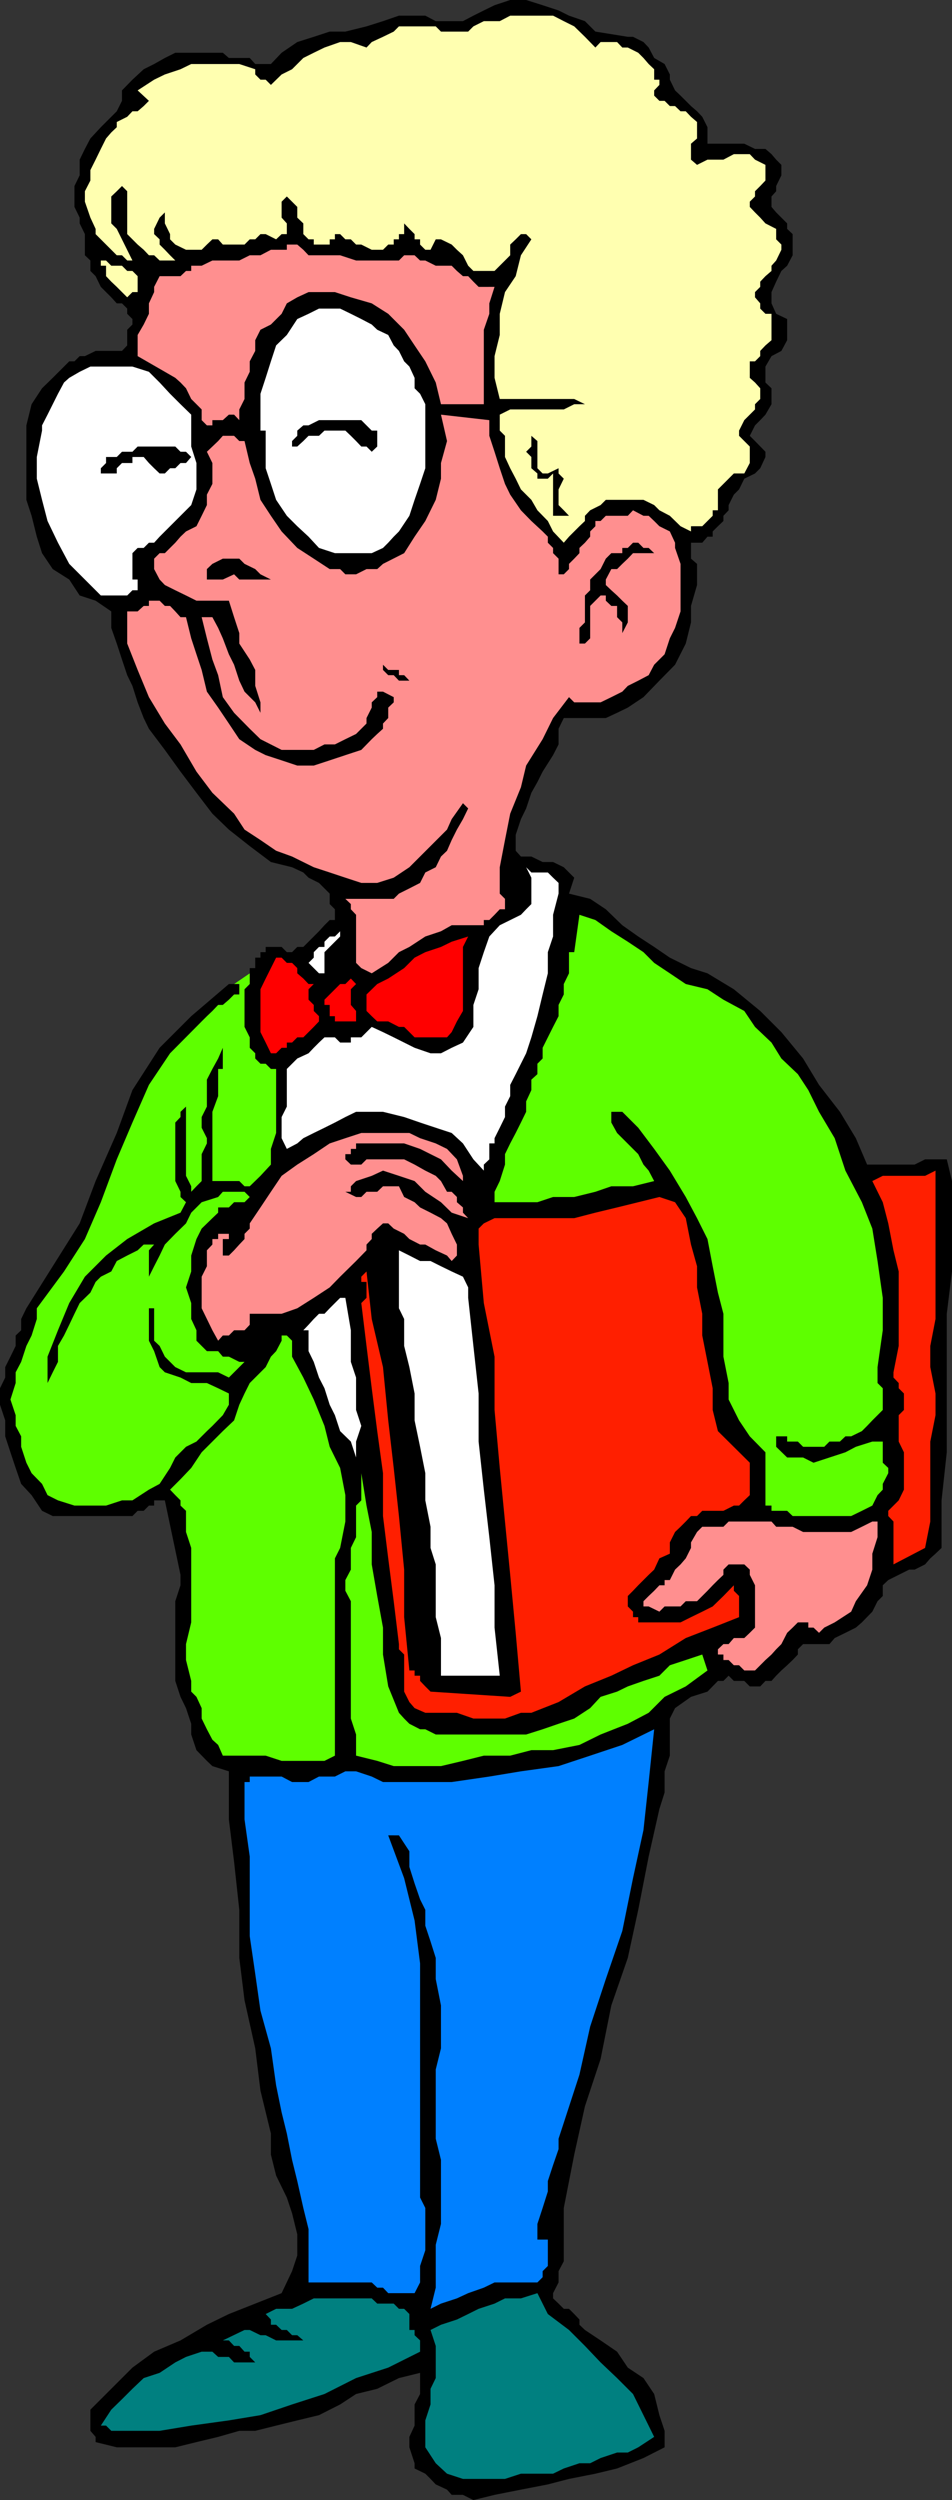 <svg xmlns="http://www.w3.org/2000/svg" width="346.5" height="909.801"><rect width="100%" height="100%" fill="#333333" stroke="none"/><path d="M90.898 354.2v-1.9h2v-3.8h1.903v-2h1.898v-1.902h5.801l1.898 1.902h1.903l1.898-1.902h2.2l1.902-1.899 1.898-1.898 1.899-1.903 2-2.199 1.902-1.898h1.898v-3.903L120 329v-3.8l-1.902-1.9-2-2-3.797-1.902-1.903-1.898-4.097-1.902-7.703-1.899-7.7-5.8-7.597-6-6-5.801L71.5 288.5l-5.8-7.7-5.7-7.902-5.8-7.699-1.9-3.898-2.202-5.703-1.899-6-1.898-3.899L44.398 240l-1.898-5.8-2-5.7v-6l-5.7-3.902-5.8-1.899-3.8-5.8-6-3.801-3.9-5.797-1.902-6-1.898-7.602-1.902-5.8V154.8l1.902-7.703 3.8-5.797 3.9-3.801 6-6h1.898L29 129.598h1.898l3.903-1.899h9.597l1.903-2V120l1.898-1.902v-2l-1.898-1.899v-1.898l-1.903-1.903H42.5l-2-2.199-1.902-1.898-1.899-1.903-1.898-3.898-1.903-1.902V94.8l-2-1.903V85.2L29 81.301v-2.102l-1.902-3.898v-7.602L29 63.801v-5.703l1.898-3.899 2-3.8L36.7 46.3l1.899-1.903L42.5 40.5l1.898-3.8v-3.802L48.2 29l4.102-3.8 3.797-1.9L60 21.099l3.8-1.899h17.298l2.203 1.899h7.597l2 2.203h5.7L102.5 19.2l5.7-3.898 6-1.903L120 11.5h5.7l7.698-1.902 6-1.899 5.801-2h9.602l3.797 2h9.902l3.8-2 3.798-1.898L180 1.898 185.7 0h5.8l6 1.898 5.8 1.903 3.798 1.898 5.8 2L216.7 11.5l11.801 1.898h1.898l3.801 1.903 1.899 2 2 3.797 3.8 2.203 1.903 3.797V29l1.898 3.898 2 1.903 1.899 1.898 1.902 1.899 2.2 1.902 1.898 2 1.902 3.8v6h13.398l3.903 1.9h3.797l2.203 1.898 1.699 2L284.398 60v3.8l-1.898 3.9v1.898l-1.7 1.902v3.8l1.7 2 4 4v2l2 1.9v7.698l-2 3.801-2.102 1.899-1.898 3.902-1.7 3.8v4.098l1.7 3.801 4 1.899v7.703l-2.102 3.898-3.597 1.899-2.203 3.8v5.801l2.203 2.102v5.797l-2.203 3.8-1.899 2-1.898 1.903-1.903 3.797 1.903 1.902 3.797 3.898v1.903l-1.899 4.097-1.898 1.903-3.903 1.898-1.898 3.899-1.902 1.902-1.899 3.8v1.9l-1.898 2v1.898l-2 1.902-1.903 1.898v1.903H257.5l-1.902 2.199H251.5v5.8l2.2 1.9v7.698l-2.2 7.602v6l-1.902 7.7-3.899 7.698L240 247.7l-5.8 6-5.7 3.801-3.902 1.898-4.098 1.903h-15.3l-1.9 3.898v5.7l-2 3.902-3.8 6-1.902 3.797-2.2 3.902-1.898 5.7-1.902 3.898-1.899 5.703v5.797l1.899 2.101h3.8l4.102 2h3.8l3.9 1.899 1.898 1.902 1.902 1.898-1.902 5.801 7.703 1.899 5.699 3.8 6 5.801 5.8 4.102 5.798 3.797 5.703 3.902 7.699 3.8 6 1.9 9.598 5.8 9.601 7.898 7.7 7.7 7.902 9.601 5.797 9.602 7.601 9.797 5.801 9.601 4.098 9.602h17.3l3.801-1.903h7.899l1.902 7.903V462.7l-1.902 15.399V528.5l-1.899 17.5v17.3l-2.199 2.098-1.902 1.7-1.899 2.203-3.8 1.898h-2l-3.801 1.899L323.3 575l-2 1.898v3.903l-1.903 1.898-1.898 3.801-3.8 3.898-2.2 1.903-3.8 1.898-3.9 1.899-1.902 2.203H292.3l-1.903 1.898v1.899l-1.898 2-2 1.902-2.102 1.898-1.898 1.903-1.7 1.898h-2.202l-1.899 2h-3.8l-2-2h-3.801l-1.899-1.898-1.898 1.898h-2l-3.801 3.899-6 1.902-5.8 4.098-1.9 3.8v13.5l-1.902 5.7v7.703l-1.898 6-3.902 17.297L232.3 695l-3.801 17.5-6 17.3-3.902 19.5-5.7 17.2L209 784.098l-3.8 19.402v19.398l-1.9 3.602v4.098l-2 3.902v1.898l2 1.903 1.9 1.898h1.898l1.902 1.899 1.898 2V846l2 1.898 5.7 3.801 6 4.102 3.902 5.797 5.7 3.8 3.898 5.801 1.902 7.7 1.898 5.699v6L234.2 894.5l-9.601 3.8-7.899 1.9-9.601 1.898-7.7 2-9.8 1.902-9.598 1.898-7.7 1.903-3.8-1.903h-4.102L162.7 906l-4.101-1.902-1.899-2-1.898-1.899-3.903-1.898v-1.903l-1.898-5.8V886.8l1.898-4.102V875l2-3.8v-7.7l-7.699 1.898-7.898 3.903-7.703 1.898L123.8 875l-7.703 3.898-7.899 1.903-7.699 1.898-7.602 1.899h-5.8l-7.7 2.203-7.898 1.898-7.7 1.899H42.5l-7.7-1.899v-1.898l-1.902-2.203v-7.7l7.602-7.597 7.7-7.703 7.898-5.797 9.601-4.102L75.301 846l8-3.902 9.597-3.797 9.602-3.801 3.8-8 1.9-5.7v-7.702l-1.9-7.7-1.902-5.699-3.898-8-1.902-7.601v-7.7L94.8 760.801l-1.903-15.403-3.898-17.5-1.902-15.398V695l-1.899-17.5-1.898-15.402v-17.5l-6-1.899-2-1.898-3.801-3.903-1.902-5.699v-3.898l-1.899-5.703-2-4.098-1.898-5.8v-29l1.898-5.802v-3.8L60 546h-3.902v1.898h-1.899l-1.898 1.903h-2.203l-1.899 1.898h-29l-3.898-1.898-3.801-5.703L7.7 540l-2-5.8-1.9-5.7-1.902-5.8v-5.802L0 511.2v-6l1.898-3.898V497.5l1.903-3.8 1.898-3.9V486l2-1.902V480l1.899-3.902 9.601-15.297L29 445.199l5.8-15.398 7.7-17.5 5.7-15.602 9.898-15.398 11.5-11.5L83.3 358.098h1.898l5.7-3.899"/><path fill="#5eff00" d="M85.2 358.098h1.898v3.8h-1.899l-1.898 1.903-2.203 1.898h-1.7l-2.097 2.2-2 1.902-1.903 1.898-11.5 11.602-7.699 11.5-6 13.699-5.699 13.398-5.8 15.602-5.802 13.398-7.597 11.801-9.903 13.399V480l-1.898 6-1.902 3.8-1.899 5.798-2 3.8v3.903l-1.898 6L5.699 515v3.898l2 3.801v3.801l1.899 5.8 1.902 3.798L15.3 540l2 4.098L21.099 546l6 1.898h11.5l5.8-1.898H48.2l6-3.902L58.098 540l3.8-5.8 1.903-3.802 3.898-3.898 3.801-1.902 3.8-3.797 2-1.903L81.099 515l2.203-3.8v-4.102l-3.903-1.899-4.097-1.898h-5.703l-3.899-2-5.7-1.903-1.902-1.898-2-5.8-1.899-3.802v-11.8h1.899v11.8l2 1.903L60 493.699l3.8 3.801 3.9 1.898h11.698l3.903 1.903L89 495.598h-1.902l-3.797-1.899h-2.203l-1.7-2h-4.097l-1.903-1.898-1.898-1.903v-3.8L69.598 480v-5.8l-1.899-5.7 1.899-5.8v-5.802l1.902-6 1.898-3.8 3.903-3.797 2.097-2v-1.903h3.903l1.898-1.898H89l1.898-1.902L89 433.699h-7.902l-1.7 1.899-6 1.902-3.8 3.8-1.899 3.9-3.898 3.8L60 452.898l-1.902 4-2 3.903-1.899 3.797V455l1.899-2.102H52.3L50.098 455l-3.797 1.898-3.801 2-2 3.801-3.8 1.899-1.9 1.902-1.902 3.898L29 474.2l-1.902 3.899-1.899 4L23.301 486l-2.203 3.8v5.798l-1.899 3.8-1.898 3.903v-9.602l3.797-9.601 4.101-9.899 5.7-9.601 7.699-7.7 7.703-6 9.797-5.699 9.601-3.898 2-3.801-2-1.902v-1.899l-1.898-3.898V408.5l1.898-2v-1.902l2-1.899v25.2l1.899 3.8v2l1.902-2 1.898-1.898V420l1.903-3.902v-1.899l-1.903-3.8V406.5l1.903-3.8v-9.802l2-3.898 2.097-3.8 1.7-3.9v7.7h-1.7v9.898l-2.097 5.7V429.8h9.797L89 431.699h1.898l3.903-3.8 3.797-4.098v-5.703l1.902-5.797V389h-1.902l-1.899-1.902h-1.898l-1.903-1.899v-1.898l-2-2V377.5L89 373.7V360l1.898-1.902v-3.899l-5.699 3.899"/><path fill="#ffffb0" d="m216.7 17.3 1.898-2h6l1.902 2h2l3.8 1.9 1.9 1.898 1.898 2.203 2 1.898V29H240v1.898l-1.902 2v1.903L240 36.699h1.898l1.903 1.899h1.898l2 1.902h1.899l1.902 2 2.2 1.898v6l-2.2 1.903v5.797L253.7 60l3.8-1.902h5.8l3.798-2h5.8l1.903 2L278.598 60v5.7l-1.899 2-1.898 1.898V71.5l-1.903 1.898v1.903l1.903 2 1.898 1.898 1.899 2.102 3.902 2v3.797L284.398 89v1.898l-1.898 3.903-1.7 1.898v1.899l-2.202 1.902-1.899 2v1.898l-1.898 1.903v1.898l1.898 2.2v1.902l1.899 1.898h2.203v9.602l-2.203 1.898-1.899 2v1.899l-1.898 1.902h-1.903v6l1.903 1.7 1.898 2.1v3.9l-1.898 1.898V149l-1.903 1.898-2 2L269 156.7v1.899l1.898 1.902 2 2v6l-2 3.8h-3.8l-5.797 5.798v7.601h-1.903v2l-3.8 3.801H251.5v1.898l-3.8-1.898-3.9-3.8-3.8-2-1.902-1.9-3.899-1.902H220.5l-1.902 1.903-3.797 1.898-1.903 2v1.899l-2 1.902-3.8 3.8-1.899 2.2-3.898-4.102-1.903-3.8-3.8-3.899-2.2-3.8-3.8-3.801-1.899-3.899-2-3.8-1.898-4.098v-7.703l-1.903-1.899v-5.8l3.802-1.9h19.5l3.801-1.902h3.898L209 145.199h-27.102L180 137.5v-7.902l1.898-7.7V114.2l1.903-7.898 3.898-5.801 1.899-7.602 3.8-5.8L191.5 85.2h-1.902l-1.899 1.899-2 1.902v3.898l-1.898 1.903-1.903 1.898L180 98.598h-7.7l-1.902-1.899-1.898-3.8-2.2-2L164.399 89l-3.898-1.902h-1.902l-1.899 3.8h-1.898L152.898 89v-1.902h-2v-1.899L149 83.301l-1.902-2v3.898h-1.899v1.899h-1.898V89h-2l-1.903 1.898h-4.097L131.5 89h-1.902l-1.899-1.902h-2l-1.898-1.899h-1.903v1.899H120V89h-5.8v-1.902h-1.9l-1.902-1.899v-3.898l-2.199-2.102v-3.898l-1.898-1.903-1.903-1.898-1.898 1.898V79.2l1.898 2.102V85.2H102.5l-2 1.899-3.8-1.899h-1.9l-1.902 1.899h-2L89 89h-7.902l-1.7-1.902h-2.097L75.3 89l-1.903 1.898H67.7L63.801 89l-1.903-1.902v-1.899L60 81.301v-4l-1.902 1.898-2 4.102v1.898l2 1.899V89L60 90.898l1.898 2 1.903 1.903h1.898-7.601l-2-1.903h-1.899l-1.898-2L50.098 89l-1.899-1.902-1.898-1.899V69.598l-1.903-1.899-1.898 1.899-2 1.902v9.8l2 2 5.7 11.5h-1.9l-1.902-1.902H42.5l-2-2L38.598 89l-1.899-1.902-1.898-1.899v-1.898l-1.903-4.102-2-5.8v-3.801l2-3.899v-3.8l1.903-3.801 1.898-3.899 1.899-3.8 1.902-2.2 2-1.898v-1.903l3.8-1.898 1.9-2h1.898l2.203-1.902 1.898-1.899-4.101-3.8 6-3.899L60 27.098l5.7-1.899 3.898-1.898h17.5l5.8 1.898v1.899L94.801 29h1.898l1.899 1.898 3.902-3.8 3.8-1.899 4.098-4.101 3.801-1.899 3.899-1.898 5.703-2h3.898l5.7 2 1.902-2 4.097-1.903 3.903-1.898 1.898-1.902h13.399L160.5 11.5h9.898l1.903-1.902 3.797-1.899h5.8l3.801-2h15.602l3.898 2L209 9.598l3.898 3.8 3.801 3.903"/><path fill="#ff8f8f" d="m145.2 94.8 1.898-1.902h3.8l2 1.903h1.903l3.797 1.898h5.8l1.903 1.899 2.199 1.902h1.898l1.903 2 1.898 1.898H180l-1.902 6v3.801l-2 5.801v27.098H160.5l-1.902-7.899-3.797-7.699-3.903-5.8-3.8-5.7-5.797-5.8-6-3.802-7.602-2.199-5.8-1.898H112.3l-4.102 1.898-3.8 2.2-1.899 3.8-3.902 3.899L94.8 120l-1.903 3.8v3.9l-2 3.8v3.8L89 139.2v6l-1.902 3.8v3.898l-1.899-2h-1.898l-2.203 2H77.3v1.903h-2l-1.903-1.903V149l-1.898-1.902-1.902-1.899-1.899-3.898-2-2.102L63.8 137.5l-3.8-2.2-9.902-5.702v-7.7l2.203-3.8 1.898-3.899v-3.8l1.899-4.098v-1.903l2-3.898h7.601l2-1.902h1.899v-1.899h3.8l3.903-1.898h9.797l3.8-1.903h3.903l3.797-2h5.8V89h3.801l2.2 1.898 1.902 2h11.5l5.797 1.903h15.601"/><path fill="#ffffb0" d="M50.098 102.5v3.8h-1.899l-1.898 1.9-1.903-1.9-1.898-1.902-2-1.898-1.902-2v-3.8h-1.899v-1.9h1.899l1.902 1.9h3.898l1.903 1.898h1.898l1.899 1.902v2"/><path fill="#fff" d="M154.8 147.098v23.3l-1.902 5.7-2 5.8L149 187.7l-3.8 5.7-1.9 1.902-2 2.199-1.902 1.898-4.097 1.903h-13.403l-5.8-1.903-3.797-4.097-4.102-3.801-3.8-3.8-3.899-5.802-1.902-5.8-1.899-5.7V156.7h-1.898v-13.398l1.898-5.801 1.899-6 1.902-5.8 3.898-3.802 3.801-5.8 4.102-1.899 3.797-1.898h7.703l3.898 1.898 3.801 1.899 3.8 2 2 1.902 4 1.898 2 3.801 1.9 2 1.898 3.801 1.902 1.898 1.898 4.102v3.8l2 2 1.903 3.798m-85.203 3.799V162.5l1.902 6v9.598l-1.902 5.703-11.5 11.5-2 2.199h-1.899l-1.898 1.898h-2.203l-1.899 1.903v9.597h1.899v3.903h-1.899l-1.898 1.898h-9.602l-11.5-11.5-4.101-7.699-3.797-7.902-2-7.7-1.903-7.699v-7.898l1.903-9.602v-1.898l2-3.903 1.898-3.8 1.899-3.797 2.203-4.102 1.898-1.699L29 135.3l3.898-1.902H48.2l6 1.903 3.899 3.898 3.8 4.102 3.801 3.797 3.899 3.8"/><path fill="#ff8f8f" d="M178.098 152.898v5.7l1.902 5.8 1.898 6 1.903 5.7 1.898 3.902 3.899 5.7 3.8 3.898 4.102 3.8 1.898 1.903v2.199l1.903 1.898v1.903l2 2V209h1.898l1.899-1.902v-1.899l1.902-1.898 1.898-2v-1.903l2-1.898 1.903-2.2v-1.902l1.898-1.898v-1.902h1.899l1.902-1.899h8l1.898-2 3.801 2h1.899l2 1.899L240 191.5l3.8 1.898 1.9 4.102v1.898l2 5.801V222.5l-2 6-1.9 3.8-1.902 5.798-3.8 3.8-2 3.801-3.797 2-3.801 1.899-2 2.101-4 2-3.902 1.899H209l-1.902-1.899-5.797 7.602L197.5 269l-6 9.598-1.902 7.902-3.899 9.598-1.898 9.601-1.903 9.899v9.601l1.903 1.899v3.8h-1.903l-1.898 2-1.902 1.903h-2v1.898h-11.7l-3.898 2.2-5.7 1.902-5.8 3.797-3.8 1.902-3.9 3.898-6 3.801-3.8-1.898-1.902-1.903v-17.5l-1.899-2V329l-2-1.902h17.602l1.898-1.899 3.801-1.898 3.898-2 1.903-3.801 3.797-1.902 1.902-3.899 2.2-2.101 1.698-3.899 1.903-3.8 2.199-3.801 1.898-3.899-1.898-1.898-4.102 5.797-1.699 3.8-13.699 13.7-5.7 3.8-6 1.903h-5.8l-5.8-1.903-5.7-1.898-5.8-1.902-7.9-3.899-5.8-2.101-5.7-3.899-5.8-3.8-3.8-5.801-7.9-7.598-5.8-7.7-5.8-9.902-5.7-7.597-5.8-9.602-4.102-9.898-3.797-9.602V222.5h3.797l2.203-2h1.898v-1.902h3.899L60 220.5h1.898l1.903 2 1.898 2.098h2l1.899 7.703 1.902 5.797 1.898 5.703 1.903 7.898 4.097 5.801 3.903 5.8 3.797 5.7 5.8 3.898 3.801 1.903 5.801 1.898 5.7 1.899h6l5.8-1.899 5.7-1.898 5.8-1.903 3.8-3.898 2-1.902 2.098-1.899v-1.898l1.903-2V257.5l2-1.902v-1.899l-3.903-2h-2.097v2l-2 1.899v1.902l-1.903 3.8v2l-1.898 1.9-1.902 1.898-3.899 1.902-3.8 1.898h-3.801l-3.899 2H102.5L94.8 269l-3.902-3.8-5.699-5.802-4.101-5.699-1.7-8L77.301 240l-2-7.7-1.903-7.702h3.903l2.097 3.902 1.7 3.8 2.203 5.798 1.898 3.8 1.899 5.801 1.902 4 3.898 3.899 1.903 3.8v-3.8l-1.903-6V243.8l-2-3.801-3.8-5.8v-3.802l-1.899-5.8-1.898-6H71.5l-3.8-1.899-3.9-1.898-3.8-1.903-1.902-2-2-3.8V203.3l2-2H60l1.898-1.903 1.903-1.898 1.898-2.2 2-1.902L71.5 191.5l1.898-3.8 1.903-3.9V180l2-3.902V168.5l-2-4.102 2-1.898 2.097-2 1.7-1.902h4.101l1.899 1.902H89l1.898 8 2 5.7 1.903 7.698 3.797 5.801 3.902 5.7 5.7 6 6 3.902 5.8 3.797h3.8l1.9 1.902h3.898l3.8-1.902h3.903l2.097-1.899 7.7-3.898 3.8-6 3.903-5.703 3.797-7.7 1.902-7.699V168.5l2.2-8-2.2-9.602 17.598 2"/><path d="M137.3 156.7v5.8l-2 1.898-1.902-1.898H131.5l-1.902-2-1.899-1.902-2-1.899h-7.601l-2 1.899H112.3l-1.903 1.902-2.199 2H106.3v-2l1.898-1.902v-1.899l2.2-1.898h1.902l3.797-1.903H131.5l1.898 1.903 1.903 1.898h2m65.999 13.699v1.903l1.9 1.898-1.9 3.899v5.703l1.9 1.898 1.898 2H201.3v-15.398l-1.903 1.898h-3.8v-1.898l-2.2-1.903v-4.097l-1.898-1.903 1.898-1.898v-3.902l2.2 1.902v9.898l1.902 1.903h1.898l3.903-1.903M69.598 166.3l-1.899 2.2h-2l-1.898 1.898h-1.903L60 172.301h-1.902l-2-1.903-1.899-1.898-1.898-2.2h-4.102v2.2h-3.8l-1.899 1.898v1.903h-5.8v-1.903l1.898-1.898v-2.2H42.5l1.898-1.902H48.2l1.899-1.898H63.8l1.898 1.898h2l1.899 1.903M238.098 201.3h-7.7l-1.898 2-2 1.9-1.902 1.898H222.5l-2 3.8v2l2 1.903 2.098 1.898 1.902 1.899 2 1.902v6l-2 3.898V226.5l-1.902-1.902V220.5H222.5l-2-1.902v-1.899h-1.902l-1.899 1.899-1.898 1.902v11.8l-1.903 1.9h-2v-5.7l2-2v-9.8l1.903-1.9v-3.902l1.898-1.898 1.899-1.902 1.902-3.797 2-2h4v-1.903h2l1.898-1.898h1.903l1.898 1.898h1.899l2 1.903m-139.5 9.597h-11.5L85.199 209l-4.101 1.898H75.3v-3.8l2-1.899 3.797-1.898h6L89 205.199l3.898 1.899L94.801 209l3.797 1.898M149 247.7h-3.8l-1.9-2h-2l-1.902-1.9v-1.902l1.903 1.903h3.898v1.898h1.899l1.902 2"/><path fill="#fff" d="m203.3 325.2-2 7.698v7.903l-1.902 5.699v7.7l-1.898 7.698-1.902 7.903-2.2 7.699-1.898 5.8-1.902 3.798-1.899 3.8-2 3.903v4.097l-1.898 3.801v3.801l-1.903 3.898L180 414.2v1.899h-1.902v5.8l-2 1.903V426l-3.797-4.102-3.801-5.8-4.102-3.797-5.8-1.903-5.7-1.898-5.8-2-7.7-1.902h-9.8l-3.899 1.902-3.8 2-3.801 1.898-3.899 1.903-3.8 1.898-2.2 1.899-3.8 2-1.899-3.899V406.5l1.898-3.8V389l3.801-3.8 4.102-1.9 1.898-2 1.899-1.902 2-1.898h3.8l1.903 1.898h3.898V377.5h3.801l1.898-1.902 1.903-1.899 4.097 1.899 3.903 1.902 3.797 1.898 3.8 1.903 5.801 2h3.801l3.898-2 4.102-1.903 3.8-5.699v-8l1.9-5.699v-7.7l1.898-5.8 2-5.7 3.8-4.1 7.7-3.802 1.902-2 1.898-1.898v-9.602l-1.898-3.8 1.898 1.902h6l1.903 1.898 2 1.903v3.898"/><path fill="#5eff00" d="m257.5 360 5.8 3.8 7.598 4.098 3.903 5.801 6 5.7 3.597 5.8 6 5.7 3.801 5.8 3.899 7.899 5.703 9.601L307.699 426l6 11.5 3.801 9.598 1.898 11.8 1.903 13.403v11.797l-1.903 13.402v5.8l1.903 1.9v7.898l-3.801 3.8-1.902 2-1.899 1.903-3.898 1.898h-2.102l-2 1.899h-3.8L300 526.5h-7.7l-1.902-1.902H286.5v-1.899h-4v3.801l4 3.898h5.8l3.798 1.903 5.8-1.903 5.801-1.898 3.801-2 6-1.902h3.8v7.703l2 1.898v1.899l-2 3.902v2.098l-1.902 2-1.898 3.8-3.8 1.903-3.9 1.898h-21.3l-2-1.898h-5.7v-1.903h-2.202V528.5l-5.7-5.8-3.898-5.802-3.8-7.597v-6l-1.9-9.602v-15.601l-2-7.7-1.902-9.597-1.898-9.903-3.8-7.597-4.102-7.703L243.8 426l-5.703-7.902-5.797-7.7-5.801-5.8h-4v3.902l2.098 3.8 1.902 1.9 5.8 5.8 1.9 3.8 1.898 2.2 2 3.8-7.7 1.9H222.5l-5.8 2-7.7 1.898h-7.7l-5.702 1.902H180v-3.8l1.898-3.9 1.903-6V420l1.898-3.902 2-3.797 1.899-3.801 1.902-3.902V400.8l1.898-4.102v-3.8l2.2-2v-3.801l1.902-1.899V381.3l1.898-3.801 1.903-3.8 2-3.9v-4.1l1.898-3.802v-3.8l1.899-3.899V346.5H209l1.898-13.602 5.801 1.903 5.801 4.097 6 3.801 5.7 3.801 3.898 3.898 5.703 3.801 5.797 3.899L257.5 360"/><path fill="#fff" d="M123.8 342.7v-1.9l-1.902 1.9-3.8 3.8v7.7h-2l-1.899-1.9-1.898-1.902 1.898-1.898v-2l1.899-1.902h2v-1.899l1.902-1.898h1.898l1.903-1.903v3.801"/><path fill="red" d="m170.398 340.8-1.898 3.798v23.3l-2.2 3.801-1.902 3.899-1.699 1.902h-11.8L149 375.598l-1.902-1.899h-1.899l-3.898-2h-4l-2-1.898-1.903-1.903v-6l3.903-3.8 4-2 5.797-3.797 3.8-3.801 3.903-2 5.699-1.902 3.898-1.899 6-1.898M114.2 358.098 112.3 360v3.8l1.9 1.9v2.198l1.898 1.903v1.898l-1.899 2-3.8 3.801h-2.2l-1.898 1.898h-1.903v1.903H102.5l-2 2h-1.902l-1.899-3.903-1.898-3.8V360l1.898-3.902 1.899-3.797 1.902-3.801h2l1.898 1.898h1.903l1.898 1.903v1.898l2.2 1.899 1.902 2h1.898m15.399 0L127.699 360v5.7l1.899 2.198v3.801h-7.7v-1.898H120v-4.102h-1.902v-1.898l5.703-5.703h1.898l2-2 1.899 2"/><path fill="#ff8f8f" d="M168.5 427.898v1.903L164.398 426l-3.898-4.102-3.8-1.898-3.802-1.902-5.8-2h-17.5v2h-1.899V420h-2v1.898l2 1.903h3.801l1.898-1.903h13.7l3.8 1.903 3.903 2.199 3.797 1.898 1.902 1.903 2.2 3.898h1.698l1.903 1.899v1.902l2.199 1.898v1.903l1.898 2-6-2-3.898-3.801-5.7-3.8-3.902-3.9-5.699-1.902-5.8-1.898-4.098 1.898-5.703 1.903-1.899 1.898v2h-2l3.899 1.899h1.902l1.898-1.899h3.903l2.097-2h5.801l1.899 3.899 3.8 1.902 2 1.898 3.801 1.903 3.801 2 2.2 1.898 1.698 3.801 1.903 3.898v4l-1.903 2-1.699-2-4.101-1.898-3.797-2.102h-1.903l-3.898-2-1.902-1.898-3.797-1.902-2-1.899h-1.903l-2.097 1.899-2 1.902v1.898l-1.903 2V455l-3.8 3.898-5.797 5.7L120 468.5l-5.8 3.8-6 3.798-5.7 2H90.898v4h2-2l-1.898 2h-3.8L83.3 486h-2.202l-1.7 1.898-2.097-3.8-2-4.098-1.903-3.902v-11.5l1.903-3.797V455l2-2.102v-2h2.097V449h3.903v1.898h-2.203v6H83.3L85.199 455l1.899-2.102 1.902-2V449l1.898-1.902v-1.899l3.903-5.8 3.797-5.7 3.902-5.8 5.7-4.098 6-3.801 5.8-3.902 5.7-1.899 5.8-1.898H149l3.898 1.898 5.7 1.899 4.101 2 3.602 3.8 2.199 6"/><path fill="#ff1f00" d="m340.5 480-1.902 9.8v7.7l1.902 9.598V515l-1.902 9.598v29.101l-1.899 9.602-11.5 6v-15.602l-1.898-2v-1.898l3.797-3.801 1.902-3.902V528.5l-1.902-3.902V515l1.902-1.902v-6l-1.902-1.899v-1.898l-1.899-2v-1.903l1.899-9.597v-27.102L325.199 455l-1.898-9.8-2-7.7-3.801-7.7 3.8-1.902h15.4l3.8-1.898v54m-89-27.102 2.2 7.903v7.699l1.898 9.598V486l1.902 9.598 1.898 9.601v7.899l1.903 7.703 11.597 11.5v11.797l-2 1.902-1.898 1.898h-1.902l-3.797 1.903h-7.703l-1.899 1.898H251.5l-1.902 2-1.899 1.899-2 1.902-1.898 3.8v4.098l-3.801 1.7-1.902 4.101-2 1.899-3.797 3.8-1.903 2-1.898 1.903v3.797l1.898 1.902v2h1.903v1.898h15.398l3.801-1.898 4.098-2 3.8-1.902 3.903-3.797 3.797-3.903v2l1.902 1.903v7.699l-9.602 3.8-9.8 3.798-9.598 6-9.602 3.902-7.898 3.8-9.602 3.9-9.597 5.698-9.903 3.903h-3.8l-5.797 2.097h-11.5l-6-2.097h-11.5l-3.903-1.703-1.898-2.2-1.902-3.8v-13.5l-1.899-1.899v-1.898l-1.898-15.602-2-15.601-1.903-15.399v-15.601l-2.097-15.297-2-15.602-1.903-15.398-1.898-15.602 1.898-1.898V466.5H131.5v-1.902l1.898-1.899L135.301 480l4.097 17.5 1.903 19.398 2 17.301 1.898 17.5 1.899 19.5V588.5L149 607.898h1.898v1.903h2v1.898l1.903 2 1.898 1.899 29 1.902 3.899-1.902-1.899-21.399-2-21.101-1.898-19.399-1.903-19.5L180 513.098v-19.399l-3.902-19.5-1.899-21.3v-5.801l1.899-1.899 3.902-1.898h29l7.7-2 7.898-1.903 7.703-1.898 7.699-1.902 5.7 1.902 3.898 5.8 1.902 9.598"/><path fill="#fff" d="m170.398 472.3 1.903 17.5 1.898 17.298v17.5l1.899 17.5 2 17.3 1.902 17.5v15.403l1.898 17.5H160.5v-13.703l-1.902-7.598v-19.2l-1.899-6v-7.702L154.801 546v-9.902l-1.903-9.598-2-9.602v-9.8L149 497.5l-1.902-7.7V480l-1.899-3.902V455l3.801 1.898 3.898 2h3.801l3.801 1.903 3.898 1.898 4.102 1.899 1.898 3.902v3.8M127.7 484.098v11.5l1.898 5.703v11.797l1.902 5.8-1.902 5.7v5.8l-1.899-5.8-3.898-3.797-1.903-5.801-1.898-3.8-1.902-6-2-3.9-1.899-5.702-1.898-3.899v-7.601h-1.903l1.903-2 1.898-2.098 1.899-1.902h2l1.902-2 1.898-1.899 1.903-1.898h1.898l2 11.797"/><path fill="#5eff00" d="m106.3 493.7 4.098 7.6 3.801 8 3.899 9.598L120 526.5l3.8 7.7 1.9 9.898v9.601l-1.9 9.602-1.902 3.797v71.8l-3.8 1.903H102.5l-5.8-1.903H81.097l-1.7-3.898-2.097-1.902-2-3.797-1.903-3.903v-3.8L71.5 617.5l-1.902-1.902v-3.899l-1.899-7.601V598.3l1.899-7.903V563.3l-1.899-5.801v-7.7l-2-1.902V546l-1.898-1.902-1.903-2L65.7 538.3l3.899-4.102 3.8-5.699 7.7-7.7 4.101-3.902 1.899-5.699 1.901-4.1 1.898-3.797L96.7 497.5l1.899-3.8 1.902-2 2-3.802V486h1.898l1.903 1.898v5.801M145.2 623.3l1.898 2.098 1.902 1.903 3.898 2h1.903l3.797 1.898H191.5l6-1.898 5.8-2 5.7-1.903 5.8-3.8 3.798-4.098 6-1.902 3.902-1.899 5.7-2 5.8-1.898 3.8-3.801 5.798-1.902 6-2 1.902 5.8-7.902 5.801-7.7 3.801-5.8 5.8-7.598 4-9.902 3.9-7.7 3.8-9.597 1.898h-7.903l-7.699 2h-9.601l-7.598 1.903-8 1.898h-17.2l-6-1.898-7.702-1.903V631.2l-1.899-5.8v-42.7l-2-3.8V575l2-3.8v-7.9l1.899-3.902v-11.5L131.5 546v-9.902l1.898 11.8 1.903 9.602v11.8l2 11.5 2.097 11.5v9.798l1.903 11.601 3.898 9.602"/><path fill="#ff8f8f" d="M317.5 553.7h1.898v5.698l-1.898 6v5.801l-1.902 5.7-4.098 5.8-1.7 3.801-6 3.898-3.8 1.903-1.902 1.898-2-1.898h-1.899v-1.903h-3.8l-1.899 1.903-2 1.898-2.102 4.102-1.898 1.898-1.7 1.899-2.202 2-1.899 1.902-1.898 1.898h-3.903L269 606h-1.902l-1.899-1.902h-1.898v-2h-2v-1.899l2-1.898h1.898l1.899-2.203h3.8l2-1.899 1.903-1.898v-15.403l-1.903-3.8v-1.899l-2-1.898H265.2l-1.898 1.898v1.899l-2 1.902-1.903 1.898-1.898 2-3.8 3.801h-4.102l-1.899 1.899h-5.8L240 586.5l-3.902-1.902h-1.899v-1.899l1.899-1.898 2-1.903 1.902-2h1.898V575h1.903l1.898-3.8 2-1.9 1.899-2.202 1.902-3.797v-2l2.2-3.801 1.898-1.902h7.703l1.898-1.899h15.602l1.699 1.899h6l3.8 1.902h17.5l3.9-1.902 3.8-1.899"/><path fill="#0080ff" d="m205.2 772.5-1.9 5.8v3.798l-2 5.8-1.902 5.801v3.801l-1.898 6-1.902 5.8v5.7h3.8v9.598L197.5 826.5v2.2l-1.902 1.898H180l-3.902 1.902-5.7 2-4.097 1.898-5.801 1.903-3.8 1.898 1.898-7.699v-15.602l1.902-7.597V786l-1.902-7.7v-25.202l1.902-7.7v-15.597l-1.902-9.602V712.5l-1.899-6-1.898-5.7V695l-1.903-3.8-2-5.802-1.898-6V673.7l-3.8-5.8h-1.9V666v1.898h-2l5.798 15.602 3.8 15.398 2 15.602v85.2l1.903 3.8v15.398l-1.903 5.7v6l-2 3.902h-9.597l-1.903-2h-2.097l-2-1.902h-23v-19.399l-1.903-7.699-2.199-9.8-1.898-7.7-1.903-9.602-1.898-7.699-2-9.8-1.902-13.5-3.797-13.7-1.903-13.398-2-13.703v-29L89 662.098V648.5h1.898v-2H102.5l3.8 2h6l3.798-2h5.8l3.801-1.902h3.899l5.703 1.902 4.097 2h25l13.7-2 11.5-1.902 13.703-1.899 11.5-3.8L226.5 635l11.598-5.7-2 19.2-1.899 17.5-3.8 17.5-3.899 19.2-6 17.5-5.7 17.3-3.902 17.5-5.699 17.5"/><path fill="teal" d="m238.098 886.8-5.797 3.798-3.801 1.902h-3.902l-6 2-3.797 1.898h-3.903l-5.699 1.903-3.898 1.898h-11.703l-5.797 1.899H168.5l-5.8-1.899-4.102-3.8-3.797-5.801V880.8l1.898-5.801v-5.7l1.899-3.902V853.7l-1.899-5.8 3.801-1.9 5.8-1.902 4.098-2 3.801-1.899 5.801-1.898 3.8-1.903h5.798l6-1.898 3.8 7.598 7.7 5.8 5.8 5.801 5.7 6 6 5.7 5.8 5.8 3.801 7.7 3.899 7.902M149 842.098v5.8h1.898v1.903l2 1.898v4.102l-11.597 5.797-11.703 3.8-11.5 5.801L106.3 875l-11.5 3.898-11.5 1.903-13.703 1.898-11.5 1.899H40.5l-1.902-1.899h-1.899l3.801-5.8 3.898-3.801L48.2 869.3l4.102-3.903 5.797-1.898 5.703-3.8 3.898-2 5.7-1.9h3.9l2.097 1.9H83.3l1.898 2h7.7l-2-2v-1.9H89l-1.902-2.1h-1.899l-1.898-2h-2.203L89 847.897h1.898l3.903 1.903h1.898l3.801 1.898h9.898l-2.199-1.898h-1.898l-1.903-1.903H102.5l-2-1.898h-1.902v-1.902l-1.899-2 3.801-1.899h5.8l4.098-1.898 3.801-1.903h21.102l2 1.903h6l1.898 1.898h1.899l1.902 1.899"/></svg>
